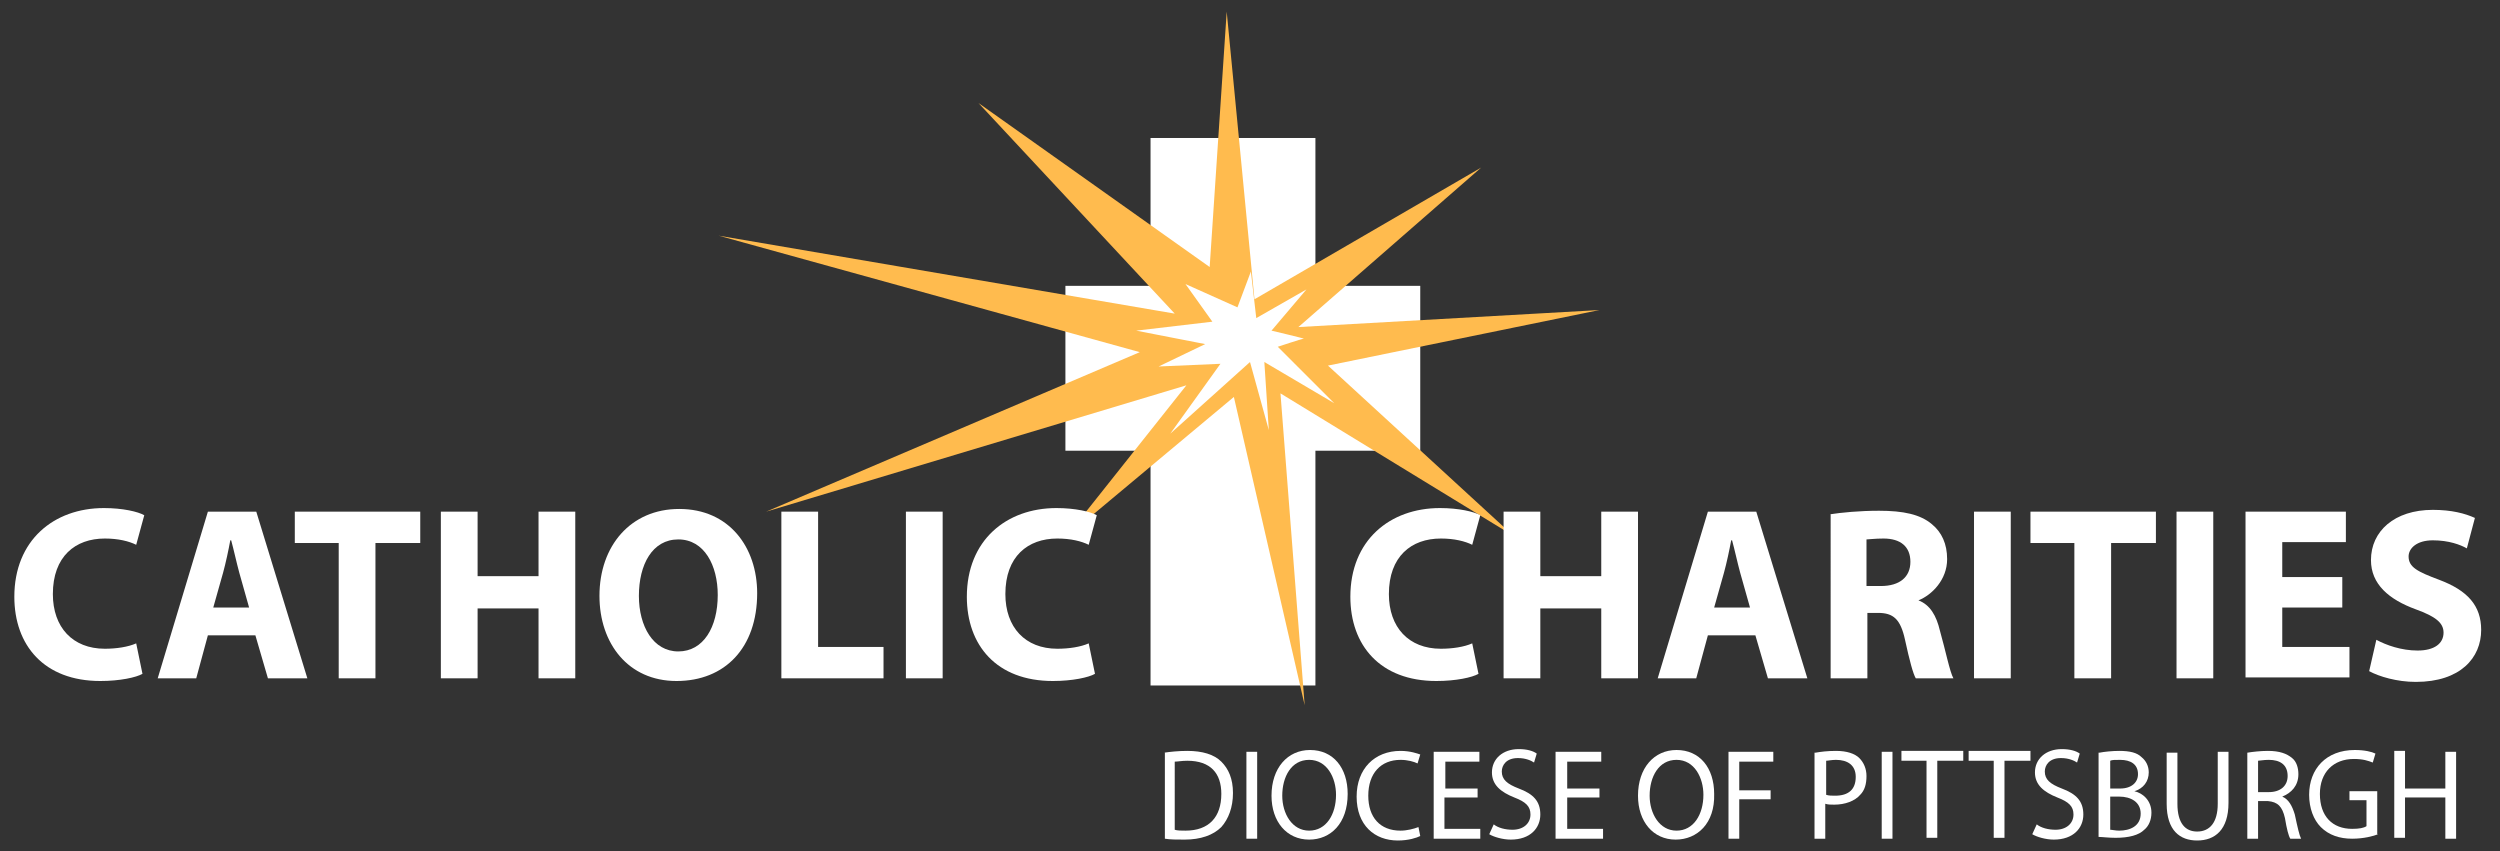 <?xml version="1.0" encoding="utf-8"?>
<!-- Generator: Adobe Illustrator 23.0.3, SVG Export Plug-In . SVG Version: 6.00 Build 0)  -->
<svg version="1.1" id="Layer_1" xmlns="http://www.w3.org/2000/svg" xmlns:xlink="http://www.w3.org/1999/xlink" x="0px" y="0px"
	 viewBox="0 0 279 95" style="enable-background:new 0 0 279 95;" xml:space="preserve">
<rect x="0" y="0" width="279" height="95" fill="#333333" stroke="none"/>
<style type="text/css">
	.st0{fill:#FFFFFF;}
	.st1{fill:#FFBB4E;}
</style>
<g>
	<polygon class="st0" points="128.4,15.4 146.8,15.4 146.8,31.9 158.5,31.9 158.5,50.3 146.8,50.3 146.8,76.5 128.4,76.5 
		128.4,50.3 118.9,50.3 118.9,31.9 128.4,31.9 	"/>
	<polygon class="st1" points="109.2,11.5 135,29.8 136.9,1.3 140,33.4 165.3,18.7 144.9,36.5 178.5,34.6 148.2,40.8 168.9,59.8 
		142.9,43.9 145.6,78.7 137.7,44.3 118.9,60 132.4,43 85.5,57.1 127.2,39.3 80.2,26.3 131.1,35 	"/>
	<path class="st0" d="M126.8,36.9l8.5-1l-3-4.2l5.8,2.6l1.5-4l0.6,5.2l5.6-3.2l-3.9,4.6c0,0,3.8,0.9,3.6,0.9c-0.2,0-2.9,0.9-2.9,0.9
		l6.3,6.3l-7.8-4.6l0.5,7.6l-2.1-7.6l-8.9,8l5.6-7.8l-6.9,0.3l5.2-2.5L126.8,36.9z"/>
	<g>
		<path class="st0" d="M165,75.2c-0.7,0.4-2.5,0.8-4.7,0.8c-6.3,0-9.6-4-9.6-9.4c0-6.3,4.4-9.9,10-9.9c2.1,0,3.8,0.4,4.5,0.8
			l-0.9,3.3c-0.8-0.4-2-0.7-3.5-0.7c-3.3,0-5.8,2-5.8,6.2c0,3.7,2.2,6.1,5.8,6.1c1.3,0,2.6-0.2,3.5-0.6L165,75.2z"/>
		<path class="st0" d="M171.9,57.1v7.2h6.8v-7.2h4.1v18.6h-4.1v-7.8h-6.8v7.8h-4.1V57.1H171.9z"/>
		<path class="st0" d="M190.6,70.9l-1.3,4.8h-4.3l5.6-18.6h5.4l5.7,18.6h-4.4l-1.4-4.8H190.6z M195.3,67.8l-1.1-3.9
			c-0.3-1.1-0.6-2.5-0.9-3.6h-0.1c-0.2,1.1-0.5,2.5-0.8,3.6l-1.1,3.9H195.3z"/>
		<path class="st0" d="M204.2,57.4c1.3-0.2,3.3-0.4,5.5-0.4c2.7,0,4.6,0.4,5.9,1.5c1.1,0.9,1.7,2.2,1.7,3.9c0,2.3-1.7,4-3.2,4.6V67
			c1.3,0.5,2,1.7,2.4,3.4c0.6,2.1,1.1,4.6,1.5,5.3h-4.2c-0.3-0.5-0.7-2-1.2-4.3c-0.5-2.3-1.3-3-3-3h-1.2v7.3h-4.1V57.4z M208.3,65.4
			h1.6c2.1,0,3.3-1,3.3-2.7c0-1.7-1.1-2.6-3-2.6c-1,0-1.6,0.1-1.9,0.1V65.4z"/>
		<path class="st0" d="M224.4,57.1v18.6h-4.1V57.1H224.4z"/>
		<path class="st0" d="M231.5,60.6h-4.9v-3.5h14v3.5h-5v15.1h-4.1V60.6z"/>
		<path class="st0" d="M247,57.1v18.6h-4.1V57.1H247z"/>
		<path class="st0" d="M261.4,67.8h-6.7v4.4h7.5v3.4h-11.6V57.1h11.2v3.4h-7.1v3.9h6.7V67.8z"/>
		<path class="st0" d="M265.2,71.4c1.1,0.6,2.8,1.2,4.6,1.2c1.9,0,2.9-0.8,2.9-2c0-1.1-0.9-1.8-3.1-2.6c-3-1.1-5-2.8-5-5.5
			c0-3.2,2.6-5.6,6.9-5.6c2.1,0,3.6,0.4,4.7,0.9l-0.9,3.4c-0.7-0.4-2-0.9-3.8-0.9c-1.8,0-2.7,0.9-2.7,1.8c0,1.2,1,1.7,3.4,2.6
			c3.2,1.2,4.7,2.9,4.7,5.6c0,3.1-2.3,5.8-7.3,5.8c-2.1,0-4.1-0.6-5.2-1.2L265.2,71.4z"/>
	</g>
	<g>
		<path class="st0" d="M15.9,75.2c-0.7,0.4-2.5,0.8-4.7,0.8c-6.3,0-9.6-4-9.6-9.4c0-6.3,4.4-9.9,10-9.9c2.1,0,3.8,0.4,4.5,0.8
			l-0.9,3.3c-0.8-0.4-2-0.7-3.5-0.7c-3.3,0-5.8,2-5.8,6.2c0,3.7,2.2,6.1,5.8,6.1c1.3,0,2.6-0.2,3.5-0.6L15.9,75.2z"/>
		<path class="st0" d="M23.2,70.9l-1.3,4.8h-4.3l5.6-18.6h5.4l5.7,18.6h-4.4l-1.4-4.8H23.2z M27.8,67.8l-1.1-3.9
			c-0.3-1.1-0.6-2.5-0.9-3.6h-0.1c-0.2,1.1-0.5,2.5-0.8,3.6l-1.1,3.9H27.8z"/>
		<path class="st0" d="M37.8,60.6h-4.9v-3.5h14v3.5h-5v15.1h-4.1V60.6z"/>
		<path class="st0" d="M53.3,57.1v7.2h6.8v-7.2h4.1v18.6h-4.1v-7.8h-6.8v7.8h-4.1V57.1H53.3z"/>
		<path class="st0" d="M75.5,76c-5.4,0-8.6-4.2-8.6-9.5c0-5.6,3.5-9.7,8.9-9.7c5.6,0,8.7,4.3,8.7,9.4C84.5,72.3,80.9,76,75.5,76
			L75.5,76z M75.7,72.7c2.8,0,4.4-2.7,4.4-6.3c0-3.3-1.5-6.2-4.4-6.2s-4.4,2.8-4.4,6.3C71.3,69.9,72.9,72.7,75.7,72.7L75.7,72.7z"/>
		<path class="st0" d="M87.2,57.1h4.1v15.1h7.3v3.5H87.2V57.1z"/>
		<path class="st0" d="M105.2,57.1v18.6h-4.1V57.1H105.2z"/>
		<path class="st0" d="M122.2,75.2c-0.7,0.4-2.5,0.8-4.7,0.8c-6.3,0-9.6-4-9.6-9.4c0-6.3,4.4-9.9,10-9.9c2.1,0,3.8,0.4,4.5,0.8
			l-0.9,3.3c-0.8-0.4-2-0.7-3.5-0.7c-3.3,0-5.8,2-5.8,6.2c0,3.7,2.2,6.1,5.8,6.1c1.3,0,2.6-0.2,3.5-0.6L122.2,75.2z"/>
	</g>
	<g>
		<path class="st0" d="M129.9,84c0.7-0.1,1.6-0.2,2.6-0.2c1.7,0,3,0.4,3.8,1.2c0.8,0.8,1.3,1.9,1.3,3.5c0,1.6-0.5,2.9-1.3,3.8
			c-0.9,0.9-2.3,1.4-4.1,1.4c-0.9,0-1.6,0-2.2-0.1V84z M131.1,92.6c0.3,0.1,0.7,0.1,1.2,0.1c2.6,0,4-1.5,4-4.1
			c0-2.3-1.2-3.7-3.8-3.7c-0.6,0-1.1,0.1-1.4,0.1V92.6z"/>
		<path class="st0" d="M140.3,83.9v9.7h-1.2v-9.7H140.3z"/>
		<path class="st0" d="M146.1,93.7c-2.5,0-4.2-2-4.2-4.9c0-3.1,1.8-5.1,4.3-5.1c2.6,0,4.2,2,4.2,4.9
			C150.4,91.9,148.5,93.7,146.1,93.7L146.1,93.7z M146.1,92.7c1.9,0,3-1.8,3-4c0-1.9-1-3.9-3-3.9s-3,1.9-3,4
			C143.1,90.8,144.2,92.7,146.1,92.7L146.1,92.7z"/>
		<path class="st0" d="M158.5,93.3c-0.4,0.2-1.3,0.5-2.5,0.5c-2.6,0-4.6-1.7-4.6-4.9c0-3.1,2-5.1,4.9-5.1c1.1,0,1.9,0.3,2.2,0.4
			l-0.3,1c-0.4-0.2-1.1-0.4-1.9-0.4c-2.2,0-3.6,1.5-3.6,4c0,2.4,1.3,3.9,3.6,3.9c0.7,0,1.5-0.2,2-0.4L158.5,93.3z"/>
		<path class="st0" d="M164.8,89h-3.6v3.5h4v1.1H160v-9.7h5.1v1.1h-3.8V88h3.6V89z"/>
		<path class="st0" d="M166.7,92c0.5,0.4,1.3,0.6,2.1,0.6c1.2,0,2-0.7,2-1.7c0-0.9-0.5-1.4-1.8-1.9c-1.5-0.6-2.5-1.4-2.5-2.8
			c0-1.5,1.2-2.6,3-2.6c0.9,0,1.6,0.2,2,0.5l-0.3,1c-0.3-0.2-0.9-0.5-1.8-0.5c-1.3,0-1.8,0.8-1.8,1.5c0,0.9,0.6,1.4,1.9,1.9
			c1.6,0.6,2.4,1.4,2.4,2.9c0,1.5-1.1,2.8-3.3,2.8c-0.9,0-1.9-0.3-2.4-0.6L166.7,92z"/>
		<path class="st0" d="M178.5,89h-3.6v3.5h4v1.1h-5.3v-9.7h5.1v1.1h-3.8V88h3.6V89z"/>
		<path class="st0" d="M187,93.7c-2.5,0-4.2-2-4.2-4.9c0-3.1,1.8-5.1,4.3-5.1c2.6,0,4.2,2,4.2,4.9C191.4,91.9,189.4,93.7,187,93.7
			L187,93.7z M187.1,92.7c1.9,0,3-1.8,3-4c0-1.9-1-3.9-3-3.9s-3,1.9-3,4C184.1,90.8,185.2,92.7,187.1,92.7L187.1,92.7z"/>
		<path class="st0" d="M192.9,83.9h5v1.1h-3.8v3.2h3.5v1h-3.5v4.4h-1.2V83.9z"/>
		<path class="st0" d="M202.6,84c0.6-0.1,1.3-0.2,2.3-0.2c1.2,0,2.1,0.3,2.6,0.8c0.5,0.5,0.8,1.2,0.8,2c0,0.9-0.2,1.6-0.7,2.1
			c-0.6,0.7-1.7,1.1-2.9,1.1c-0.4,0-0.7,0-1-0.1v3.9h-1.2V84z M203.8,88.7c0.3,0.1,0.6,0.1,1,0.1c1.5,0,2.3-0.7,2.3-2.1
			c0-1.3-0.9-1.9-2.2-1.9c-0.5,0-0.9,0.1-1.1,0.1V88.7z"/>
		<path class="st0" d="M211.2,83.9v9.7H210v-9.7H211.2z"/>
		<path class="st0" d="M215,84.9h-2.8v-1.1h6.9v1.1h-2.9v8.6H215V84.9z"/>
		<path class="st0" d="M222.5,84.9h-2.8v-1.1h6.9v1.1h-2.9v8.6h-1.2V84.9z"/>
		<path class="st0" d="M227.3,92c0.5,0.4,1.3,0.6,2.1,0.6c1.2,0,2-0.7,2-1.7c0-0.9-0.5-1.4-1.8-1.9c-1.5-0.6-2.5-1.4-2.5-2.8
			c0-1.5,1.2-2.6,3-2.6c0.9,0,1.6,0.2,2,0.5l-0.3,1c-0.3-0.2-0.9-0.5-1.8-0.5c-1.3,0-1.8,0.8-1.8,1.5c0,0.9,0.6,1.4,1.9,1.9
			c1.6,0.6,2.4,1.4,2.4,2.9c0,1.5-1.1,2.8-3.3,2.8c-0.9,0-1.9-0.3-2.4-0.6L227.3,92z"/>
		<path class="st0" d="M234.3,84c0.5-0.1,1.4-0.2,2.2-0.2c1.2,0,2,0.2,2.5,0.7c0.5,0.4,0.8,1,0.8,1.7c0,1-0.6,1.8-1.6,2.1v0
			c0.9,0.2,1.9,1,1.9,2.4c0,0.8-0.3,1.5-0.8,1.9c-0.6,0.6-1.7,0.9-3.2,0.9c-0.8,0-1.5-0.1-1.9-0.1V84z M235.5,88h1.1
			c1.3,0,2-0.7,2-1.6c0-1.1-0.8-1.6-2-1.6c-0.6,0-0.9,0-1.1,0.1V88z M235.5,92.6c0.2,0,0.6,0.1,1,0.1c1.2,0,2.4-0.5,2.4-1.9
			c0-1.3-1.1-1.9-2.4-1.9h-1V92.6z"/>
		<path class="st0" d="M243,83.9v5.8c0,2.2,0.9,3.1,2.2,3.1c1.4,0,2.3-1,2.3-3.1v-5.8h1.2v5.7c0,3-1.5,4.2-3.5,4.2
			c-1.9,0-3.4-1.1-3.4-4.1v-5.7H243z"/>
		<path class="st0" d="M250.8,84c0.6-0.1,1.5-0.2,2.3-0.2c1.3,0,2.1,0.3,2.7,0.8c0.5,0.4,0.7,1.1,0.7,1.8c0,1.3-0.8,2.1-1.8,2.5v0
			c0.7,0.3,1.1,1,1.4,2c0.3,1.4,0.5,2.3,0.7,2.7h-1.2c-0.2-0.3-0.4-1.1-0.6-2.3c-0.3-1.3-0.8-1.8-1.9-1.9H252v4.2h-1.2V84z
			 M252,88.4h1.2c1.3,0,2.1-0.7,2.1-1.8c0-1.3-0.9-1.8-2.1-1.8c-0.6,0-1,0.1-1.2,0.1V88.4z"/>
		<path class="st0" d="M265.4,93.1c-0.5,0.2-1.6,0.5-2.9,0.5c-1.4,0-2.6-0.4-3.5-1.3c-0.8-0.8-1.3-2.1-1.3-3.6c0-2.9,1.9-5,5.1-5
			c1.1,0,1.9,0.2,2.3,0.4l-0.3,1c-0.5-0.2-1.1-0.4-2.1-0.4c-2.3,0-3.8,1.5-3.8,3.9c0,2.5,1.4,3.9,3.6,3.9c0.8,0,1.3-0.1,1.6-0.3
			v-2.9h-1.9v-1h3.1V93.1z"/>
		<path class="st0" d="M268.4,83.9v4.1h4.5v-4.1h1.2v9.7h-1.2V89h-4.5v4.5h-1.2v-9.7H268.4z"/>
	</g>
</g>
</svg>
